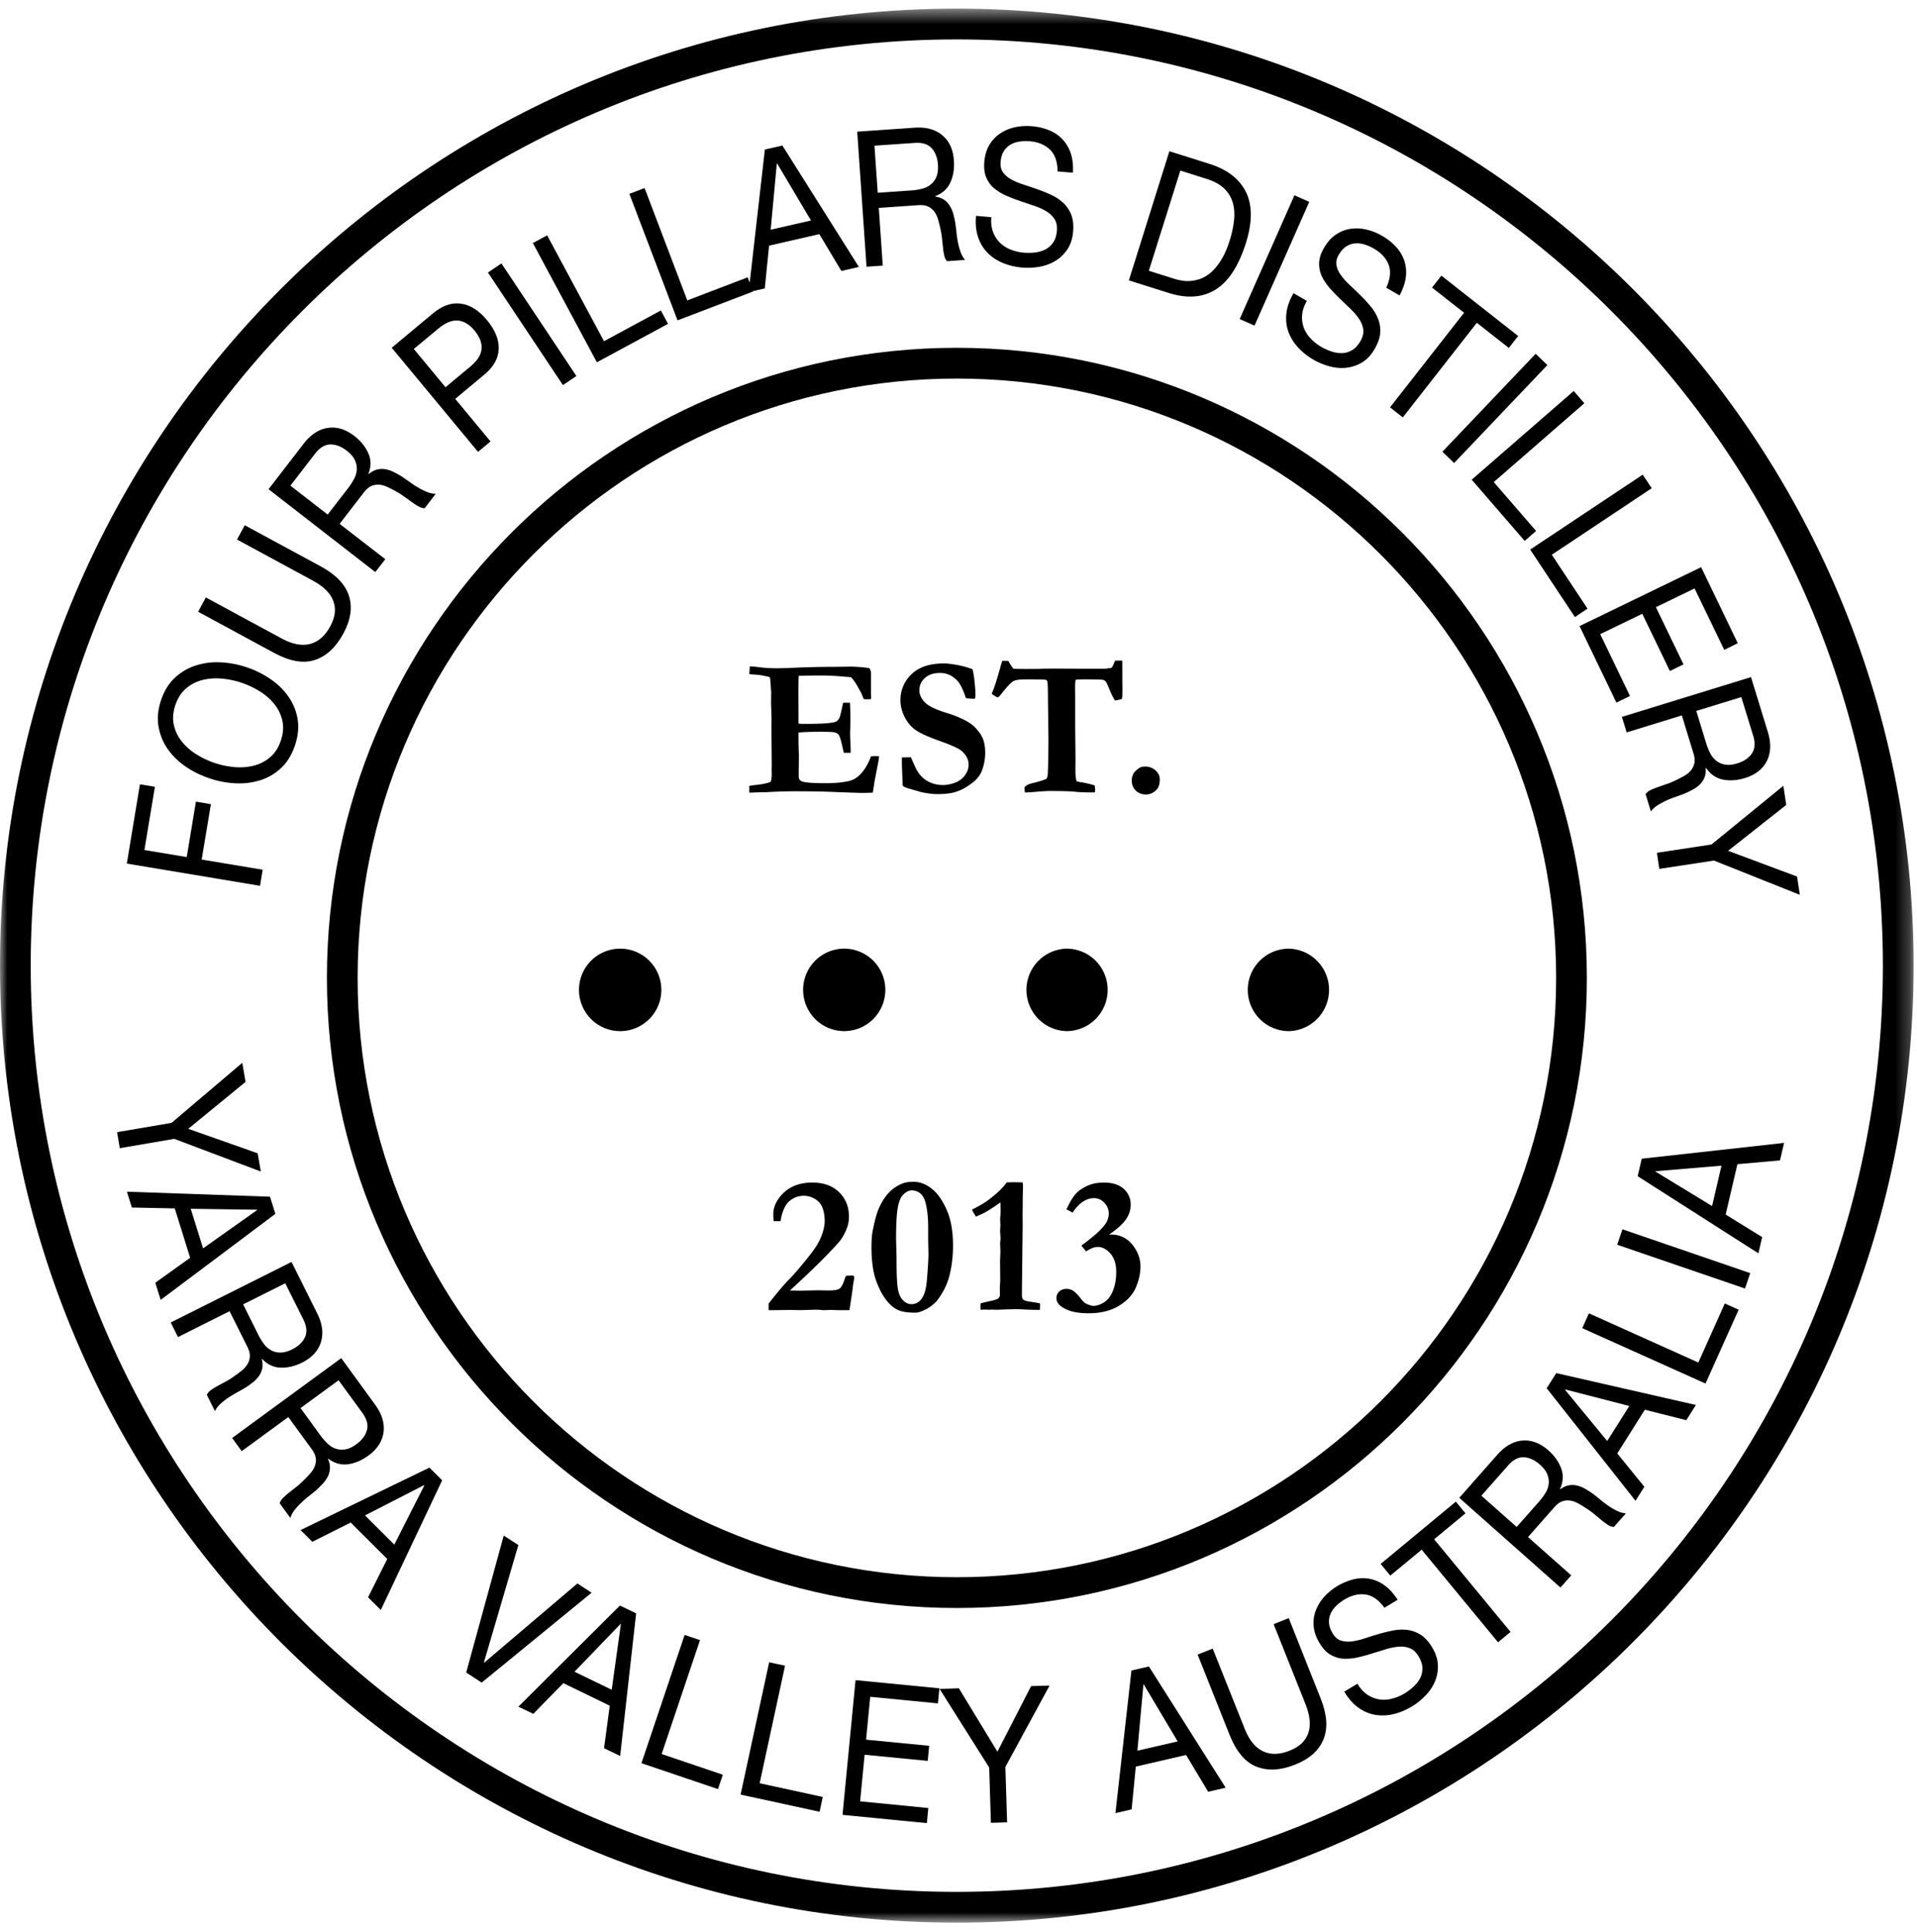 <svg xmlns="http://www.w3.org/2000/svg" xmlns:xlink="http://www.w3.org/1999/xlink" width="133" height="134" version="1.1" viewBox="0 0 133 134"><defs><path id="path-1" d="M0 .436h132.762v132.761H0z"/></defs><g id="FP-Website-Approved-1" fill="none" fill-rule="evenodd" stroke="none" stroke-width="1"><g id="desktop---distilling-process" transform="translate(-815 -663)"><g id="Group-110" transform="translate(815 663)"><g id="Group-3" transform="translate(0 .164)"><mask id="mask-2" fill="#fff"><use xlink:href="#path-1"/></mask><path id="Fill-1" fill="#000" d="M66.379 131.064c-35.427 0-64.248-28.822-64.248-64.25C2.13 31.39 30.95 2.57 66.379 2.57c35.43 0 64.254 28.82 64.254 64.243 0 35.428-28.824 64.25-64.254 64.25m0-130.628C29.778.436 0 30.212 0 66.814 0 103.42 29.778 133.2 66.38 133.2c36.603 0 66.385-29.781 66.385-66.387 0-36.602-29.782-66.378-66.385-66.378" mask="url(#mask-2)"/></g><path id="Fill-4" fill="#000" d="m18.095 81.261-.217-1.264-4.816-1.698 3.974-3.255-.226-1.323-4.909 4.166-3.777.643.187 1.112 3.778-.647z"/><path id="Fill-6" fill="#000" d="m14.09 86.59-.858-2.744 4.598.066.01.022-3.75 2.656Zm4.641-3.582-9.926-.347.343 1.098 2.977.062 1.067 3.424-2.418 1.73.373 1.19 7.958-5.968-.374-1.19Z"/><path id="Fill-8" fill="#000" d="m16.868 90.477 2.922-1.465 1.253 2.507c.238.476.274.884.117 1.23-.16.35-.452.626-.874.84-.307.153-.58.228-.818.228a1.301 1.301 0 0 1-.65-.154 1.465 1.465 0 0 1-.505-.438 4.173 4.173 0 0 1-.394-.643l-1.05-2.105ZM17 96.269c.194-.12.375-.25.544-.384.166-.132.307-.28.418-.437.112-.154.19-.333.23-.526a1.45 1.45 0 0 0-.032-.655l.021-.012c.373.392.801.597 1.289.61.486.019.986-.1 1.494-.354.68-.344 1.116-.814 1.301-1.418.19-.607.102-1.268-.257-1.99l-1.782-3.57-8.38 4.2.504 1.012 3.579-1.796 1.232 2.468c.123.246.18.464.174.654a1.158 1.158 0 0 1-.15.527c-.091.158-.219.308-.38.446-.162.129-.34.263-.527.395-.187.14-.383.263-.59.376-.209.113-.402.216-.584.316-.18.1-.339.2-.475.297a.831.831 0 0 0-.279.32l.56 1.128c.088-.176.211-.338.369-.485.158-.141.33-.285.52-.412.19-.13.39-.25.597-.368.207-.113.409-.226.604-.342Z"/><path id="Fill-10" fill="#000" d="m20.851 97.671 2.64-1.932 1.651 2.266c.309.429.416.826.315 1.193-.1.37-.34.692-.724.972-.275.203-.53.324-.765.363-.236.04-.46.023-.665-.043-.208-.07-.4-.188-.574-.355a4.184 4.184 0 0 1-.493-.563l-1.385-1.9Zm.548 6.13c.187-.147.368-.292.543-.438.168-.16.326-.313.471-.471.143-.158.258-.33.343-.5.083-.175.128-.363.136-.56a1.432 1.432 0 0 0-.14-.638l.021-.016c.43.322.886.45 1.372.388.481-.066.955-.267 1.413-.6.616-.45.965-.988 1.05-1.614.085-.63-.108-1.269-.584-1.92l-2.35-3.226-7.568 5.537.663.914 3.234-2.364 1.622 2.223c.163.224.258.433.281.62.023.193.004.372-.06.547a1.571 1.571 0 0 1-.302.496c-.137.162-.288.32-.456.48-.16.167-.333.325-.52.47-.185.147-.358.28-.52.41-.16.128-.3.253-.42.375a.84.84 0 0 0-.223.361l.743 1.019c.055-.192.15-.372.281-.543.13-.166.28-.333.446-.49.163-.16.34-.315.524-.46Z"/><path id="Fill-12" fill="#000" d="m27.356 107.141-2.033-2.026 4.097-2.1.018.022-2.082 4.104Zm-6.505-1.01.818.813 2.662-1.334 2.537 2.528-1.332 2.657.884.88 4.257-8.996-.882-.88-8.944 4.332Z"/><path id="Fill-14" fill="#000" d="m40.06 109.835-6.468 5.497-.021-.012 2.392-8.15-1.014-.658-2.604 9.5 1.074.7 7.626-6.235z"/><path id="Fill-16" fill="#000" d="m43.076 112.65-.636 4.558-2.582-1.25 3.197-3.317.02.009Zm-7.112 5.73 1.035.5 2.084-2.13 3.221 1.564-.396 2.947 1.118.542 1.109-9.894-1.124-.542-7.047 7.014Z"/><path id="Fill-18" fill="#000" d="m48.566 113.764-1.067-.36-2.996 8.897 5.31 1.797.336-.997-4.244-1.435z"/><path id="Fill-20" fill="#000" d="m54.465 115.54-1.102-.237-1.981 9.177 5.48 1.19.221-1.026-4.378-.952z"/><path id="Fill-22" fill="#000" d="m58.454 125.886 5.85.573.102-1.047-4.731-.464.312-3.232 4.377.425.102-1.046-4.378-.425.288-2.974 4.695.458.105-1.046-5.819-.567z"/><path id="Fill-24" fill="#000" d="m71.538 116.954-2.337 4.55-2.674-4.397-1.338.043 3.44 5.45.12 3.838 1.123-.034-.12-3.842 3.066-5.645z"/><path id="Fill-26" fill="#000" d="m78.911 121.434.418-4.589.025-.004 2.353 3.95-2.796.643Zm-.413-5.561-1.11 9.893 1.123-.26.29-2.969 3.488-.805 1.533 2.55 1.213-.28-5.324-8.408-1.213.279Z"/><path id="Fill-28" fill="#000" d="m89.412 112.24-1.047.42 2.219 5.57c.308.783.37 1.443.183 1.985-.188.547-.616.95-1.286 1.217-.705.28-1.322.297-1.857.044-.537-.255-.957-.774-1.267-1.557l-2.22-5.566-1.047.415 2.218 5.571c.464 1.164 1.087 1.899 1.866 2.203.783.308 1.68.26 2.694-.146.99-.395 1.644-.981 1.955-1.752.314-.77.25-1.714-.196-2.83l-2.215-5.574Z"/><path id="Fill-30" fill="#000" d="M98.567 113.393a2.322 2.322 0 0 0-.92-.335 3.225 3.225 0 0 0-.993.039c-.34.066-.675.15-1.006.245-.337.1-.658.2-.976.306-.315.104-.613.17-.892.207a1.724 1.724 0 0 1-.755-.062c-.223-.07-.409-.234-.558-.483-.16-.262-.247-.51-.262-.744-.01-.23.024-.445.115-.641.087-.197.22-.376.388-.539.17-.167.356-.307.56-.429.501-.305.989-.421 1.466-.354.477.061.919.371 1.32.918l.913-.556c-.28-.433-.586-.766-.916-1.005a2.599 2.599 0 0 0-1.044-.45 2.652 2.652 0 0 0-1.116.042 4.35 4.35 0 0 0-1.125.474c-.331.204-.627.447-.887.726a3.15 3.15 0 0 0-.584.94 2.425 2.425 0 0 0-.155 1.09c.027.385.166.786.409 1.186.219.371.469.638.745.8.282.167.576.259.89.285.312.016.634-.01.97-.079.335-.075.665-.163.995-.268.333-.1.657-.2.974-.3.32-.1.62-.159.906-.184.285-.023.547.009.781.105.24.09.437.28.608.559.175.293.264.564.266.818.005.25-.047.487-.158.704-.11.212-.263.408-.458.583a3.761 3.761 0 0 1-.613.468c-.27.162-.557.283-.861.363-.302.08-.596.1-.884.058a2.068 2.068 0 0 1-.83-.321c-.265-.175-.498-.429-.702-.769l-.912.547c.292.494.625.869.997 1.127.375.263.767.425 1.178.487.412.066.835.047 1.264-.058a4.616 4.616 0 0 0 1.255-.529c.332-.197.636-.442.92-.734a3.12 3.12 0 0 0 .66-.963c.159-.35.23-.735.22-1.142-.011-.41-.142-.832-.4-1.257-.237-.396-.501-.687-.793-.875"/><path id="Fill-32" fill="#000" d="m101.673 104.97-.669-.81-5.216 4.32.67.809 2.175-1.798 5.3 6.423.867-.718-5.301-6.426z"/><path id="Fill-34" fill="#000" d="M107.227 103.551a4.21 4.21 0 0 1-.446.604l-1.555 1.76-2.448-2.168 1.854-2.099c.349-.399.715-.586 1.095-.565.38.02.745.187 1.1.5.259.226.431.45.52.671.09.225.123.443.101.659a1.558 1.558 0 0 1-.221.638m4.414.933a6.951 6.951 0 0 1-.558-.416c-.181-.155-.364-.295-.544-.438-.187-.128-.372-.25-.56-.36a2.071 2.071 0 0 0-.562-.224 1.28 1.28 0 0 0-.571-.016 1.385 1.385 0 0 0-.596.276l-.018-.022c.222-.489.25-.964.085-1.422-.168-.459-.464-.88-.888-1.256-.57-.503-1.172-.734-1.8-.683-.631.048-1.21.38-1.746.984l-2.639 2.989 7.02 6.222.747-.845-2.999-2.656 1.822-2.065c.183-.21.364-.346.543-.41.179-.061.36-.083.541-.057.186.025.369.086.554.187.185.101.373.216.566.342.195.122.384.258.568.408.183.156.35.292.51.427.16.128.312.237.455.33a.828.828 0 0 0 .4.135l.833-.941a1.563 1.563 0 0 1-.583-.158 4.202 4.202 0 0 1-.58-.331"/><path id="Fill-36" fill="#000" d="m108.591 96.378 4.45 1.147-1.536 2.428-2.926-3.553.012-.022Zm-1.283-.083 6.162 7.806.614-.972-1.88-2.313 1.914-3.033 2.877.726.666-1.055-9.688-2.21-.665 1.05Z"/><path id="Fill-38" fill="#000" d="m117.829 94.51-7.592-3.412-.46 1.03 8.55 3.84 2.297-5.12-.959-.433z"/><path id="Fill-40" fill="#000" d="m112.199 86.34 8.868 3.037.363-1.068-8.867-3.04z"/><path id="Fill-42" fill="#000" d="m114.86 81.24 4.574-.384-.652 2.801-3.929-2.393.007-.023Zm-1.24.346 8.377 5.35.26-1.126-2.532-1.563.815-3.495 2.955-.263.283-1.213-9.877 1.096-.281 1.214Z"/><path id="Fill-44" fill="#000" d="m18.225 60.328-4.233-.705.64-3.843-1.039-.175-.637 3.845-2.937-.489.728-4.385-1.038-.173-.911 5.498 9.242 1.542z"/><path id="Fill-46" fill="#000" d="M12.162 48.919c.164-.49.41-.876.74-1.16a2.79 2.79 0 0 1 1.126-.587 3.99 3.99 0 0 1 1.344-.102 5.985 5.985 0 0 1 2.654.886c.4.25.736.546 1.01.888.276.342.46.726.553 1.149.094.423.062.88-.102 1.368-.162.49-.409.874-.737 1.158a2.773 2.773 0 0 1-1.13.585 3.93 3.93 0 0 1-1.34.105 5.958 5.958 0 0 1-1.38-.285 5.835 5.835 0 0 1-1.272-.601 3.876 3.876 0 0 1-1.014-.89 2.776 2.776 0 0 1-.552-1.146c-.094-.422-.06-.88.1-1.368m-.535 3.027c.326.466.741.874 1.247 1.222.509.35 1.063.62 1.672.824a6.515 6.515 0 0 0 1.83.342 4.854 4.854 0 0 0 1.728-.229 3.73 3.73 0 0 0 1.428-.862c.413-.395.724-.914.937-1.553.211-.64.273-1.24.18-1.808a3.818 3.818 0 0 0-.627-1.548 4.805 4.805 0 0 0-1.246-1.222 6.506 6.506 0 0 0-1.667-.828 6.53 6.53 0 0 0-1.832-.342 4.795 4.795 0 0 0-1.73.23 3.82 3.82 0 0 0-1.436.862c-.415.394-.731.91-.942 1.552-.213.638-.268 1.24-.17 1.808.095.564.306 1.083.628 1.552"/><path id="Fill-48" fill="#000" d="M21.858 45.773c.795-.265 1.45-.878 1.97-1.84.508-.94.633-1.81.382-2.604-.255-.792-.91-1.475-1.965-2.047l-5.264-2.848-.537.99 5.265 2.853c.74.399 1.212.867 1.414 1.404.205.539.134 1.124-.206 1.756-.363.673-.83 1.08-1.402 1.23-.574.15-1.228.023-1.967-.376l-5.267-2.85-.534.992 5.268 2.853c1.097.594 2.046.756 2.843.487"/><path id="Fill-50" fill="#000" d="m20.148 33.686 1.713-2.22c.327-.419.678-.63 1.06-.637.379-.004.755.14 1.129.43.27.207.458.42.562.638.102.214.153.433.143.651-.009.22-.066.434-.18.65a4.28 4.28 0 0 1-.402.634l-1.439 1.86-2.586-2.006Zm6.584 5.102-3.17-2.451 1.685-2.183c.172-.218.343-.365.517-.44.176-.074.354-.107.538-.094.183.013.37.065.562.152.192.09.388.187.588.303.205.109.401.233.595.372l.534.388c.169.117.324.22.476.3.146.078.28.119.409.114l.767-.997a1.638 1.638 0 0 1-.593-.122c-.2-.079-.4-.177-.596-.29a6.78 6.78 0 0 1-.586-.38 26.27 26.27 0 0 0-.569-.397 5.817 5.817 0 0 0-.584-.325 2.137 2.137 0 0 0-.573-.192 1.445 1.445 0 0 0-.573.024 1.42 1.42 0 0 0-.575.314l-.021-.017c.191-.507.189-.98-.01-1.427-.197-.448-.517-.848-.969-1.198-.6-.465-1.214-.653-1.839-.561-.623.092-1.182.456-1.676 1.093l-2.437 3.16 7.407 5.748.693-.894Z"/><path id="Fill-52" fill="#000" d="m28.71 24.206 1.698-1.411c.492-.41.947-.596 1.36-.56.417.034.803.27 1.161.701.358.433.52.858.48 1.277-.037.419-.305.83-.802 1.234l-1.698 1.414-2.199-2.655Zm5.323 6.414-2.45-2.952 1.985-1.655c.665-.54 1.007-1.14 1.033-1.798.022-.66-.247-1.324-.805-2-.558-.673-1.163-1.06-1.81-1.152-.649-.094-1.3.132-1.957.681l-2.852 2.377 5.988 7.221.868-.722Z"/><path id="Fill-54" fill="#000" d="m39.99 26.084-5.2-7.81-.938.628 5.203 7.81z"/><path id="Fill-56" fill="#000" d="m46.347 22.463-.498-.927-3.944 2.131-3.944-7.343-.99.536 4.44 8.27z"/><path id="Fill-58" fill="#000" d="m53.895 11.344.022-.006 2.348 3.956-2.796.64.426-4.59Zm-1.649 8.877-.01-.026.824-.188.298-2.968 3.486-.799 1.53 2.554 1.214-.278-5.307-8.421-1.215.278-1.052 9.235-.14-.372-4.19 1.602-2.963-7.794-1.055.404 3.341 8.773 5.24-2Z"/><path id="Fill-60" fill="#000" d="M63.46 9.913c.526-.038.919.085 1.178.367.256.28.4.656.435 1.13.021.34-.013.621-.102.844a1.327 1.327 0 0 1-.393.54 1.43 1.43 0 0 1-.603.296c-.232.063-.478.101-.74.12l-2.338.162-.228-3.267 2.791-.192Zm-2.214 8.51-.276-4.002 2.739-.19c.277-.02.5.01.674.092.17.08.315.194.428.34.11.146.198.321.26.522.062.203.115.416.164.642.053.225.096.455.117.688l.072.662c.02.207.052.393.092.555a.81.81 0 0 0 .186.384l1.252-.087a1.735 1.735 0 0 1-.302-.53 4.45 4.45 0 0 1-.181-.638 6.363 6.363 0 0 1-.106-.692 30.844 30.844 0 0 0-.084-.691 8.313 8.313 0 0 0-.145-.651 2.2 2.2 0 0 0-.245-.556 1.384 1.384 0 0 0-.394-.416 1.439 1.439 0 0 0-.616-.22l-.002-.025c.503-.193.854-.51 1.057-.955.204-.444.285-.953.245-1.52-.05-.76-.317-1.345-.803-1.751-.484-.408-1.127-.583-1.933-.526l-3.971.274.645 9.369 1.127-.077Z"/><path id="Fill-62" fill="#000" d="M72.526 17.302c-.215.11-.454.18-.712.212-.26.027-.52.033-.77.014a3.354 3.354 0 0 1-.908-.209 2.175 2.175 0 0 1-.75-.474c-.211-.2-.373-.45-.486-.747-.113-.295-.156-.639-.122-1.034l-1.063-.092c-.049.57.004 1.07.154 1.5.149.433.374.796.668 1.086.299.295.65.523 1.061.69.412.169.85.271 1.324.312.384.034.779.014 1.174-.052.4-.068.767-.2 1.101-.397.333-.196.616-.463.846-.8.23-.336.366-.754.409-1.254.036-.461-.006-.852-.134-1.173a2.255 2.255 0 0 0-.548-.81 3.27 3.27 0 0 0-.83-.553 11.287 11.287 0 0 0-.962-.39c-.328-.117-.65-.224-.963-.326-.319-.1-.599-.22-.845-.354a1.714 1.714 0 0 1-.578-.492c-.139-.192-.194-.43-.17-.72.023-.304.097-.556.223-.753.124-.198.28-.348.467-.456.187-.107.396-.178.628-.21a3.2 3.2 0 0 1 .704-.023c.583.053 1.05.244 1.397.577.35.33.527.84.533 1.518l1.063.087c.03-.517-.023-.965-.153-1.353a2.57 2.57 0 0 0-1.513-1.598 4.09 4.09 0 0 0-1.193-.273 4.012 4.012 0 0 0-1.14.066c-.375.081-.716.22-1.02.419a2.422 2.422 0 0 0-.763.792c-.205.33-.324.734-.364 1.204-.037.427.01.79.14 1.086.13.3.316.55.556.75.24.197.518.367.833.504.314.134.63.26.959.369.33.113.65.22.967.327.318.107.599.233.842.382.245.148.438.329.573.542.138.214.192.483.166.808-.03.341-.117.615-.262.821a1.468 1.468 0 0 1-.539.477"/><path id="Fill-64" fill="#000" d="m81.891 11.832 1.809.57c.499.159.89.367 1.183.628.292.265.493.577.617.938.122.367.163.775.124 1.227a6.925 6.925 0 0 1-.309 1.482c-.173.55-.372 1.005-.597 1.364a3.814 3.814 0 0 1-.694.848c-.24.21-.484.356-.73.446a2.646 2.646 0 0 1-.715.154 2.353 2.353 0 0 1-.624-.033 3.676 3.676 0 0 1-.46-.11l-1.79-.564 2.186-6.95Zm1.038 8.724a3.17 3.17 0 0 0 1.495-.527c.442-.297.83-.713 1.164-1.25.33-.531.616-1.174.854-1.927.45-1.44.452-2.617.002-3.527-.451-.916-1.297-1.57-2.541-1.96l-2.773-.874-2.81 8.957 2.768.874c.672.21 1.282.29 1.841.234Z"/><path id="Fill-66" fill="#000" d="m87.038 22.587 3.797-8.586-1.029-.454-3.797 8.585z"/><path id="Fill-68" fill="#000" d="M93.803 24.29c-.22.129-.45.197-.69.204a2.123 2.123 0 0 1-.736-.115 3.798 3.798 0 0 1-.7-.314 3.24 3.24 0 0 1-.738-.58 2.214 2.214 0 0 1-.48-.746 2.064 2.064 0 0 1-.118-.882c.021-.314.132-.643.328-.985l-.925-.536c-.283.494-.452.968-.496 1.422-.047.45.002.874.144 1.267.146.39.367.751.668 1.076.3.327.653.609 1.067.848.334.192.696.343 1.087.453.388.11.777.145 1.16.11a2.676 2.676 0 0 0 1.107-.362c.351-.207.654-.526.9-.962.231-.401.356-.775.378-1.116a2.209 2.209 0 0 0-.156-.97 3.06 3.06 0 0 0-.511-.852 10.298 10.298 0 0 0-.703-.762 28.309 28.309 0 0 0-.735-.707 4.676 4.676 0 0 1-.614-.683 1.72 1.72 0 0 1-.315-.691c-.043-.231.008-.474.151-.724.154-.267.326-.461.524-.587.194-.124.4-.197.614-.211.217-.02.437.006.66.076.226.069.441.165.646.284.507.293.846.662 1.02 1.113.173.45.12.984-.162 1.6l.923.534c.245-.454.39-.886.437-1.29a2.614 2.614 0 0 0-.113-1.135 2.69 2.69 0 0 0-.58-.957 4.025 4.025 0 0 0-.96-.753 3.867 3.867 0 0 0-1.059-.428 2.984 2.984 0 0 0-1.104-.06c-.36.05-.703.18-1.025.396-.326.21-.605.523-.841.933-.215.372-.328.72-.335 1.042-.011.326.053.63.185.916.133.284.313.555.538.813.227.256.463.504.713.745.25.242.497.476.738.709.24.229.438.461.598.7.158.24.256.483.29.735.03.254-.034.522-.196.8-.171.298-.364.509-.584.633"/><path id="Fill-70" fill="#000" d="m96.438 28.256.888.696 5.136-6.563 2.217 1.746.65-.828-5.327-4.187-.649.828 2.223 1.745z"/><path id="Fill-72" fill="#000" d="m100.887 32.116 6.469-6.794-.815-.78-6.47 6.793z"/><path id="Fill-74" fill="#000" d="m105.781 37.52.792-.691-2.937-3.39 6.284-5.467-.736-.852-7.078 6.154z"/><path id="Fill-76" fill="#000" d="m109.267 42.802.874-.585-2.478-3.738 6.931-4.614-.624-.94-7.807 5.195z"/><path id="Fill-78" fill="#000" d="m112.144 48.734.943-.457-2.065-4.29 2.917-1.412 1.916 3.968.944-.459-1.914-3.968 2.683-1.299 2.057 4.257.94-.459-2.541-5.273-8.437 4.086z"/><path id="Fill-80" fill="#000" d="m120.81 48.352.825 2.68c.153.506.123.918-.092 1.234-.214.314-.546.542-.997.68-.328.102-.61.134-.847.09a1.321 1.321 0 0 1-.613-.258 1.522 1.522 0 0 1-.426-.518 4.167 4.167 0 0 1-.284-.697l-.69-2.25 3.124-.96Zm-7.953 2.45 3.828-1.177.807 2.633c.08.267.103.49.062.676a1.138 1.138 0 0 1-.232.496 1.631 1.631 0 0 1-.448.376 8.991 8.991 0 0 1-.585.303 5.13 5.13 0 0 1-.646.273c-.224.075-.43.149-.626.217a4.698 4.698 0 0 0-.52.214.825.825 0 0 0-.326.271l.366 1.203a1.65 1.65 0 0 1 .443-.415 5.13 5.13 0 0 1 .584-.322c.208-.099.422-.184.648-.26.224-.08.44-.157.652-.24.21-.09.41-.188.599-.29a2.13 2.13 0 0 0 .487-.363 1.43 1.43 0 0 0 .312-.48c.072-.186.096-.4.076-.651l.024-.007c.3.446.692.717 1.17.815.476.096.986.06 1.531-.106.729-.224 1.234-.62 1.52-1.183.283-.566.306-1.232.071-2.005l-1.171-3.813-8.957 2.759.33 1.075Z"/><path id="Fill-82" fill="#000" d="m114.954 59.154.168 1.115 3.79-.577 5.96 2.377-.194-1.269-4.783-1.785 4.033-3.183-.2-1.326-4.986 4.071z"/><path id="Fill-84" fill="#000" d="M66.384 109.402c-22.923 0-41.572-18.65-41.572-41.573 0-22.92 18.649-41.57 41.572-41.57 22.927 0 41.58 18.65 41.58 41.57 0 22.923-18.653 41.573-41.58 41.573m0-85.277c-24.098 0-43.703 19.605-43.703 43.704 0 24.1 19.605 43.708 43.703 43.708 24.102 0 43.711-19.607 43.711-43.708 0-24.1-19.609-43.704-43.711-43.704"/><path id="Fill-86" fill="#000" d="M57.846 54.933c1.09.045 1.765.066 2.016.066.17 0 .4-.006.692-.017l.12-.771.245-1.273.038-.203.034-.283a4.75 4.75 0 0 0-.222-.007c-.09 0-.204.007-.343.02-.2.544-.456.966-.76 1.268-.23.232-.495.384-.793.45-.436.094-.965.143-1.59.143-.941 0-1.504-.049-1.687-.143-.123-.062-.183-.177-.183-.35l.015-1.456a26.356 26.356 0 0 1-.028-1.335v-.23c.34-.034.85-.054 1.53-.054.575 0 .908.017.997.047.128.04.217.1.27.182.073.104.154.365.244.784.049.223.083.37.102.445h.477v-.15c0-.13-.009-.328-.021-.597-.011-.267-.02-.461-.02-.583 0-.077.005-.181.01-.318a23.813 23.813 0 0 0-.017-1.819l-.39-.006-.088.007c-.117.56-.196.892-.234.99a.693.693 0 0 1-.218.292c-.08.058-.292.1-.633.132-.343.033-.913.048-1.72.048-.08 0-.176-.007-.29-.022v-.847l-.005-1.132c0-.775.006-1.219.02-1.33.43-.017.918-.026 1.465-.026.482 0 .93.018 1.346.051.23.02.367.03.41.037.177.004.319.02.432.05.185.215.328.422.43.623l.27.48c.067.175.12.306.16.395.118.01.194.015.229.015l.276-.015c.005-.051.007-.092.007-.12l-.013-.275v-1.39a.521.521 0 0 0-.121-.363 9.86 9.86 0 0 0-1.213-.103l-1.216.015c-.808 0-1.713.017-2.71.06a39.42 39.42 0 0 1-1.247.039c-.466 0-.877-.024-1.231-.073a7.744 7.744 0 0 0-.667-.06l-.034.538c.113.015.21.024.296.028.239.01.486.04.742.094.085.017.15.032.2.04.09.014.16.045.202.095.01.068.015.112.015.136l.06.835-.007.763.034 1.077-.006.763.02 2.54-.007.212c.004.184.006.314.006.39 0 .197-.025.364-.072.492-.18.09-.505.162-.97.218a4.25 4.25 0 0 0-.513.072v.468l.816-.028h.283a34.026 34.026 0 0 1 1.988-.068c1.078 0 2.005.015 2.772.047"/><path id="Fill-88" fill="#000" d="M67.647 50.455c-.203-.211-.497-.408-.884-.588a7.57 7.57 0 0 0-.996-.388c-.816-.243-1.35-.498-1.602-.762-.253-.265-.381-.543-.381-.83 0-.343.128-.629.386-.862.258-.23.607-.347 1.046-.347.462 0 .865.181 1.206.54.198.213.394.612.592 1.206l.079.015.485.035.069-.022c.017-.094.028-.182.028-.263 0-.256-.028-.615-.081-1.08a4.914 4.914 0 0 0-.124-.694 7.11 7.11 0 0 0-1.016-.282c-.423-.077-.74-.115-.955-.115-.997 0-1.75.25-2.26.75a2.447 2.447 0 0 0-.767 1.82c0 .357.09.724.274 1.11.186.385.435.69.755.921.317.229.89.49 1.715.784.826.292 1.331.525 1.52.7.312.284.465.592.465.927 0 .271-.087.523-.264.758a1.458 1.458 0 0 1-.703.51 2.44 2.44 0 0 1-.8.156c-.271 0-.525-.042-.76-.126a1.948 1.948 0 0 1-.6-.337 2.224 2.224 0 0 1-.46-.56c-.062-.102-.201-.403-.416-.907l-.626.015v.256c0 .122.003.329.014.619.022.568.034.876.034.925v.075c.015.066.037.11.06.128.058.049.2.104.425.168l.807.235c.435.09.809.137 1.123.137.475 0 .864-.04 1.167-.122a3.08 3.08 0 0 0 .878-.395c.284-.183.492-.342.627-.476.187-.192.325-.397.41-.613.156-.41.235-.826.235-1.247 0-.389-.05-.711-.151-.969-.1-.26-.286-.527-.554-.805"/><path id="Fill-90" fill="#000" d="M69.449 48.162c.387-.497.675-.805.867-.918.145-.081.426-.12.85-.12.767 0 1.22.007 1.357.026.043.004.075.017.094.038.023.02.041.05.05.09.025.148.04.572.04 1.277l.033 2.548c0 1.178-.016 2.036-.048 2.575a.772.772 0 0 1-.081.337c-.179.09-.501.192-.967.305-.275.062-.46.158-.559.288v.056l.004.154c.004.035.011.087.015.153.075 0 .244-.008.5-.026.653-.055 1.05-.078 1.181-.078.85 0 1.434.015 1.758.048.324.035.716.05 1.176.05.064 0 .145-.002.245-.004a1.36 1.36 0 0 0 .018-.178 2.77 2.77 0 0 0-.032-.297 2.929 2.929 0 0 0-.358-.106 10.224 10.224 0 0 0-.503-.11 1.616 1.616 0 0 1-.397-.087c-.053-.157-.08-.39-.08-.7l.006-.877-.021-2.137v-1.985l-.007-.903c0-.11.011-.256.034-.43.19-.02.348-.027.471-.027.846 0 1.323.01 1.43.033.072.019.136.057.19.115.036.036.123.22.26.553.138.333.264.587.38.762.14-.015.303-.05.484-.109.02-.085.028-.186.028-.303l.006-.344-.006-.6c0-.625-.002-1.09-.006-1.403a4.91 4.91 0 0 0-.201-.006l-.298.006c-.032.073-.058.13-.072.171-.068.177-.132.286-.19.33l-.398.053h-2.078l-1.521-.007-.814.007-.134.015c-.269.004-.577.006-.922.006-.557 0-.863-.006-.923-.021a2.389 2.389 0 0 1-.288-.43c-.013-.023-.036-.06-.069-.111h-.417c-.032.092-.082.265-.153.519-.247.878-.439 1.463-.58 1.753.06.07.19.158.4.263.05 0 .133-.07.246-.214"/><path id="Fill-92" fill="#000" d="M79.454 53.173c-.183 0-.315.03-.398.087-.2.135-.334.259-.403.376a.94.94 0 0 0-.132.497c0 .282.09.515.273.699a.966.966 0 0 0 .708.275c.304 0 .566-.126.782-.382.118-.15.18-.372.18-.673 0-.228-.098-.43-.291-.61a1.024 1.024 0 0 0-.719-.27"/><path id="Fill-94" fill="#000" d="m59.143 88.47-.452.027c-.06.14-.098.25-.121.324-.103.301-.216.493-.34.573-.123.078-.372.119-.75.119l-.711-.013-1.223.026-.744-.013a67.99 67.99 0 0 0 2.106-1.992c.775-.78 1.25-1.29 1.423-1.527.172-.237.32-.517.44-.844.086-.237.129-.491.129-.762 0-.679-.226-1.242-.68-1.689-.453-.445-1.074-.672-1.864-.672-.946 0-1.68.314-2.2.935-.336.4-.504.822-.504 1.255 0 .133.004.297.02.487h.491a2.74 2.74 0 0 1 .3-.995c.11-.222.28-.405.514-.546.233-.147.495-.218.789-.218.285 0 .55.079.797.23.242.154.413.361.51.626.097.267.143.566.143.895 0 .296-.076.646-.23 1.053-.155.403-.438.862-.852 1.374-.592.748-1.05 1.281-1.37 1.602-.32.322-.799.884-1.436 1.693v.46h.43l1.09-.014.679.013c.038 0 .14-.004.31-.009.36-.012.613-.02.762-.02.157 0 .29.008.396.02l.121.013.459-.017c.032 0 .12 0 .268.004.094.005.226.01.39.01h.7c.118-.74.19-1.23.22-1.477.028-.251.053-.426.077-.533.021-.11.031-.201.031-.271 0-.03-.01-.064-.03-.1l-.088-.026Z"/><path id="Fill-96" fill="#000" d="M64.316 88.693c-.04.5-.113.862-.21 1.095-.102.23-.224.401-.367.51a.851.851 0 0 1-.518.163c-.198 0-.386-.088-.564-.263-.177-.17-.297-.433-.36-.781-.062-.35-.095-1.017-.095-2.006 0-.196-.006-.52-.02-.984l-.013-.48c0-1.05.042-1.795.128-2.23.085-.439.223-.738.417-.9.194-.167.373-.248.539-.248.134 0 .275.03.42.096a.894.894 0 0 1 .377.35c.106.171.19.447.251.835.064.389.094.805.094 1.256v.95l.021.888c0 .35-.034.935-.1 1.75m.281-6.278c-.394-.297-.799-.443-1.216-.443-.341 0-.614.047-.82.14-.352.145-.661.365-.927.653-.267.292-.5.672-.697 1.138-.124.301-.256.79-.388 1.46-.06.28-.087.664-.087 1.16 0 .665.055 1.25.166 1.759.08.367.214.743.4 1.134.186.393.4.712.634.969.234.25.48.424.736.521.256.096.63.145 1.117.145.166 0 .383-.066.654-.197.268-.127.513-.303.74-.525.13-.132.294-.367.494-.704.2-.341.353-.713.46-1.112.17-.66.256-1.37.256-2.12 0-1.017-.153-1.86-.465-2.53-.309-.678-.66-1.156-1.056-1.448"/><path id="Fill-98" fill="#000" d="M71.5 90.298c-.27-.043-.441-.092-.503-.15-.064-.06-.096-.155-.096-.288v-.39l.05-4.549-.007-.64.012-1.018a23.16 23.16 0 0 1 .02-.932c0-.066-.009-.17-.026-.316l-.426-.008-.213-.004a31.15 31.15 0 0 1-.458.012 5.785 5.785 0 0 1-.533.6c-.326.297-.632.543-.914.744a10.33 10.33 0 0 1-.97.546c.041.109.133.267.278.483.358-.154.56-.25.605-.276.409-.237.77-.474 1.088-.713.007.218.01.406.01.56 0 .153-.003.283-.01.375l-.019.21.02.456-.013.173a3.136 3.136 0 0 0-.007.199c0 .055.009.23.028.521l-.028.384c.014.305.02.49.02.547 0 .096-.005.2-.013.324-.009.235-.013.368-.013.406l.006.263.007 1.02-.028.502.007.46a.323.323 0 0 1-.109.257c-.077.066-.275.133-.603.2-.239.05-.448.1-.626.15a2.847 2.847 0 0 0-.014.22c0 .056.005.13.014.23.14-.012.232-.02.274-.02l.339.013.182-.013.193.013h.122c.048 0 .112 0 .19-.005a45.05 45.05 0 0 1 1.188-.034c.086 0 .245.005.473.017.377.022.665.03.86.03h.291c.008-.169.013-.276.013-.327a.715.715 0 0 0-.013-.124c-.325-.06-.54-.096-.648-.108"/><path id="Fill-100" fill="#000" d="M77.087 85.634h-.14c.559-.38.95-.73 1.169-1.05.22-.32.33-.66.33-1.006a1.44 1.44 0 0 0-.477-1.108c-.32-.292-.774-.442-1.36-.442-.434 0-.799.062-1.09.192-.386.163-.682.365-.893.6-.207.237-.42.592-.635 1.064l.426.228c.445-.67.943-1.004 1.494-1.004a.95.95 0 0 1 .705.317c.205.213.309.463.309.747 0 .278-.09.538-.269.775-.275.376-.818.858-1.634 1.452.085.099.194.233.328.404.312-.205.58-.31.814-.31.32 0 .612.156.878.46.268.31.4.73.4 1.267 0 .496-.076.936-.228 1.31-.15.375-.357.646-.615.804-.258.162-.505.247-.744.247-.096 0-.244-.046-.452-.13-.115-.047-.236-.15-.364-.309-.245-.316-.44-.516-.583-.608a.853.853 0 0 0-.471-.133c-.2 0-.366.062-.498.188a.595.595 0 0 0-.195.446c0 .242.135.455.405.634.42.283 1.033.425 1.834.425.83 0 1.532-.175 2.099-.517.57-.347.96-.772 1.176-1.276.213-.5.318-.984.318-1.452 0-.547-.188-1.055-.567-1.518a1.82 1.82 0 0 0-1.47-.697"/><path id="Fill-102" fill="#000" d="M43.03 65.803a2.86 2.86 0 0 0 0 5.72 2.86 2.86 0 0 0 2.853-2.863 2.856 2.856 0 0 0-2.853-2.857"/><path id="Fill-104" fill="#000" d="M61.424 68.66a2.857 2.857 0 0 0-2.851-2.858 2.856 2.856 0 0 0-2.853 2.857 2.86 2.86 0 0 0 2.853 2.863 2.86 2.86 0 0 0 2.85-2.863"/><path id="Fill-106" fill="#000" d="M76.848 68.66a2.855 2.855 0 0 0-2.849-2.858 2.861 2.861 0 0 0 0 5.72 2.859 2.859 0 0 0 2.849-2.863"/><path id="Fill-108" fill="#000" d="M89.423 65.803a2.854 2.854 0 0 0-2.853 2.857 2.858 2.858 0 0 0 2.853 2.863 2.861 2.861 0 0 0 0-5.72"/></g></g></g></svg>